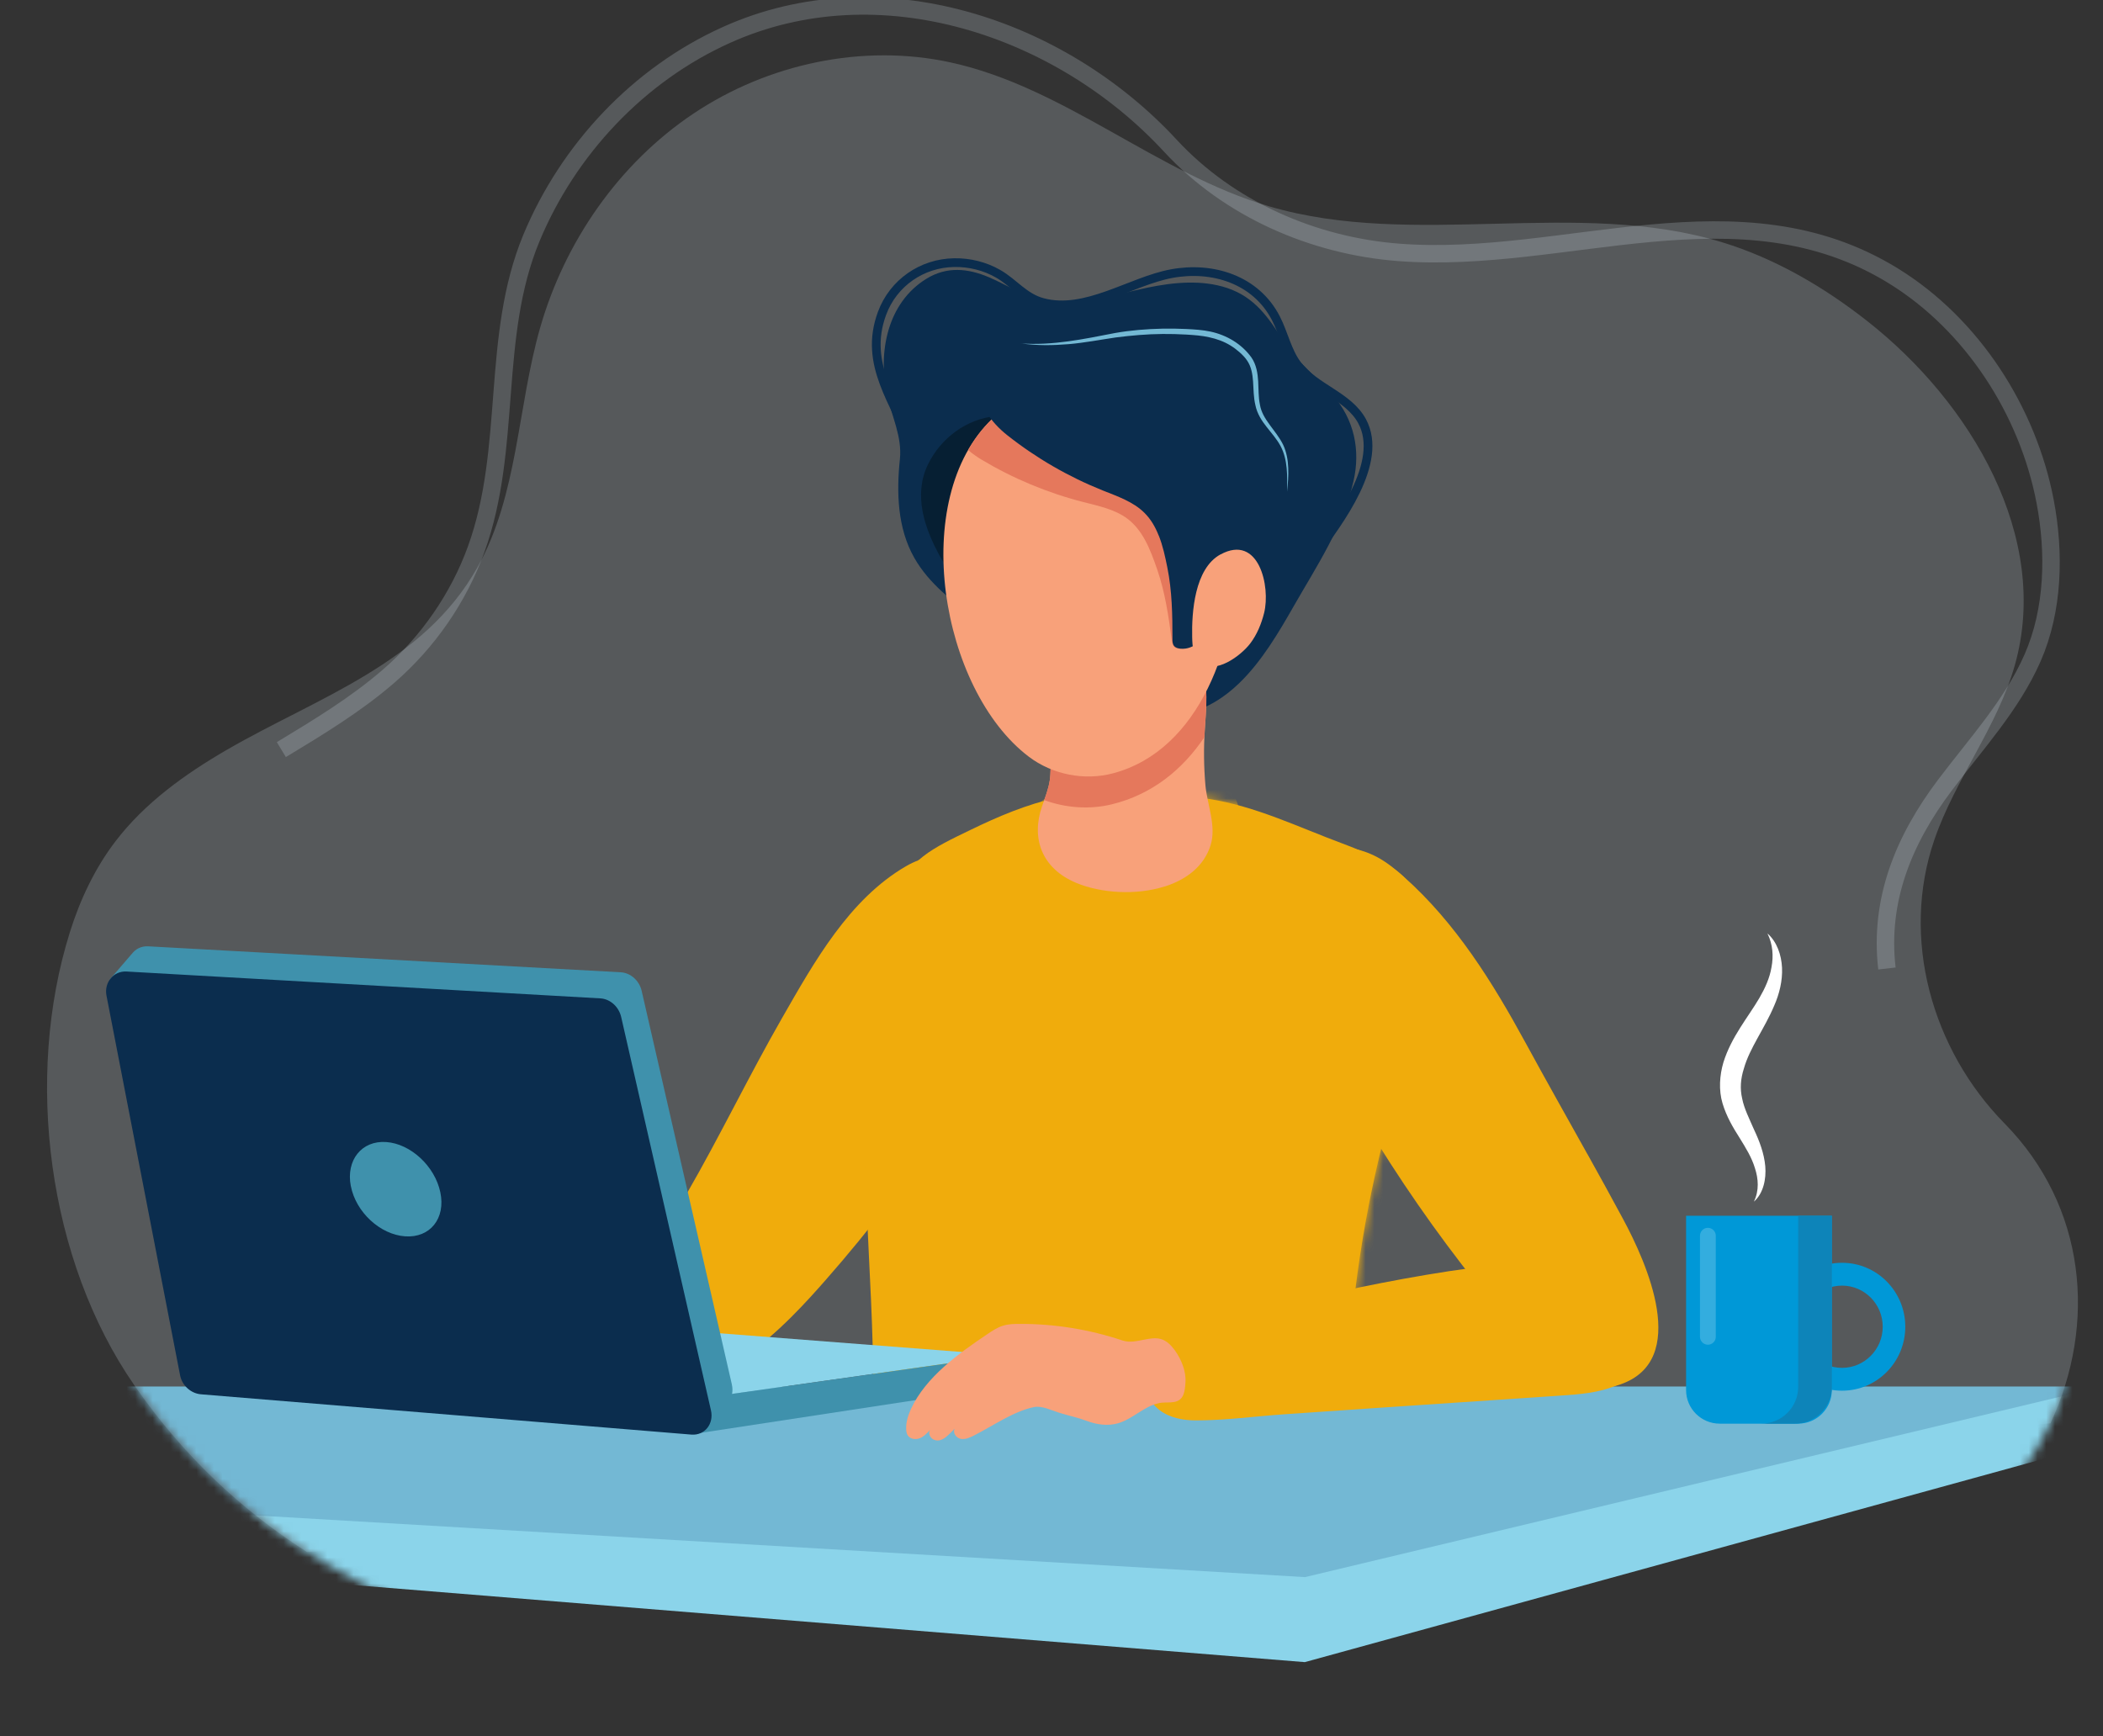 <svg width="241" height="199" viewBox="0 0 241 199" fill="none" xmlns="http://www.w3.org/2000/svg">
<rect x="0" y="0" width="241" height="199" fill="#333333" stroke="none"/>
<g clip-path="url(#clip0_906_37509)">
<path d="M234.975 163.136C240.319 151.71 239.067 138.277 229.719 128.763C221.42 120.321 217.765 107.58 221.686 96.215C224.082 89.264 228.909 83.29 230.904 76.211C235.023 61.605 225.92 46.158 213.952 36.773C208.982 32.874 203.427 29.626 197.375 27.775C180.689 22.669 162.144 28.575 145.403 23.638C132.564 19.848 122.018 10.002 108.933 7.154C98.878 4.964 88.013 7.303 79.469 13.019C70.925 18.736 64.73 27.693 61.904 37.546C59.283 46.68 59.372 56.716 54.722 65.009C48.534 76.075 36.361 79.934 26.027 85.921C21.213 88.708 16.598 92.017 13.228 96.432C10.865 99.531 9.177 103.111 8.013 106.827C2.771 123.515 5.474 144.434 15.379 158.748C21.016 166.892 27.695 173.083 35.183 177.884" fill="#E1F4FD" fill-opacity="0.2"/>
<path d="M142.013 78.299C140.311 79.94 138.337 81.215 135.988 81.744C131.522 82.761 127.328 80.802 123.598 78.55C119.615 76.136 115.646 73.695 111.888 70.942C109.206 68.976 106.455 66.887 104.781 63.944C102.84 60.533 102.725 56.438 103.126 52.634C103.399 50.036 102.18 47.704 101.642 45.222C100.6 40.401 101.669 34.705 106.183 31.938C108.491 30.528 110.901 30.738 113.324 31.775C115.183 32.569 116.919 33.681 118.866 34.23C123.012 35.403 127.505 33.789 131.563 32.955C134.504 32.352 137.717 32.04 140.617 33.003C143.844 34.081 145.376 36.427 147.139 39.153C148.644 41.479 150.931 43.235 152.749 45.303C155.186 48.077 155.928 51.583 155.105 55.156C153.9 60.398 150.87 64.907 148.242 69.504C146.561 72.447 144.6 75.804 142.006 78.306L142.013 78.299Z" fill="#0B2D4E"/>
<path d="M108.763 128.078C114.128 119.846 117.464 109.743 112.807 100.446C112.337 99.504 111.765 98.473 110.765 98.141C108.607 97.428 105.679 98.195 103.8 99.293C97.292 103.097 93.309 110.251 89.653 116.625C85.855 123.244 82.553 130.126 78.74 136.738C77.195 139.416 75.636 142.122 74.805 145.098C74.077 147.702 74.002 150.686 74.989 153.236C79.271 164.255 91.056 150.754 94.644 146.678C99.763 140.86 104.542 134.574 108.77 128.085L108.763 128.078Z" fill="#F0AC0C"/>
<path d="M135.498 78.157C134.926 78.767 134.252 79.283 133.496 79.656C131.542 80.618 129.201 80.571 127.11 79.934C125.02 79.296 123.155 78.116 121.371 76.862C116.551 73.471 110.588 68.982 107.722 63.768C105.951 60.554 104.644 56.756 106.333 53.251C107.79 50.24 110.737 48.009 114.121 47.69C114.4 47.663 114.686 47.65 114.938 47.772C115.224 47.907 115.401 48.185 115.564 48.45C116.783 50.443 117.756 52.613 119.247 54.431C120.868 56.41 122.876 57.889 125.061 59.211C128.595 61.347 132.475 62.92 135.797 65.368C138.201 67.138 138.262 71.112 137.676 73.871C137.343 75.451 136.594 76.977 135.498 78.15V78.157Z" fill="#061F33"/>
<path d="M162.457 117.534C164.152 111.356 165.037 105.037 161.184 100.832C159.448 98.934 156.35 97.611 153.818 96.669C148.875 94.831 143.824 92.37 138.527 91.57C132.952 90.729 126.743 90.207 121.188 91.414C117.654 92.18 114.352 93.597 111.194 95.13C106.952 97.184 103.936 98.561 102.575 102.785C101.063 107.471 100.151 112.279 99.641 117.12C98.143 131.279 100.124 145.471 100.076 159.637C100.076 161.027 100.09 162.478 100.805 163.725C102.207 166.194 106.006 166.228 108.75 166.221C117.777 166.207 126.811 166.194 135.838 166.18C139.596 166.18 142.469 166.567 145.996 167.191C148.964 167.713 151.51 166.431 152.933 164.058C154.281 161.813 154.383 159.189 154.526 156.667C155.091 146.848 156.711 137.076 159.366 127.509C160.115 124.803 161.436 121.257 162.457 117.534Z" fill="#F0AC0C"/>
<mask id="mask0_906_37509" style="mask-type:luminance" maskUnits="userSpaceOnUse" x="99" y="90" width="65" height="78">
<path d="M162.457 117.534C164.152 111.356 165.037 105.037 161.184 100.832C159.448 98.934 156.35 97.611 153.818 96.669C148.875 94.831 143.824 92.37 138.527 91.57C132.952 90.729 126.743 90.207 121.188 91.414C117.654 92.18 114.352 93.597 111.194 95.13C106.952 97.184 103.936 98.561 102.575 102.785C101.063 107.471 100.151 112.279 99.641 117.12C98.143 131.279 100.124 145.471 100.076 159.637C100.076 161.027 100.09 162.478 100.805 163.725C102.207 166.194 106.006 166.228 108.75 166.221C117.777 166.207 126.811 166.194 135.838 166.18C139.596 166.18 142.469 166.567 145.996 167.191C148.964 167.713 151.51 166.431 152.933 164.058C154.281 161.813 154.383 159.189 154.526 156.667C155.091 146.848 156.711 137.076 159.366 127.509C160.115 124.803 161.436 121.257 162.457 117.534Z" fill="white"/>
</mask>
<g mask="url(#mask0_906_37509)">
<path d="M140.611 99.571C142.524 96.499 142.959 92.661 140.454 89.705C139.31 88.349 137.282 88.2 135.552 88.172C132.142 88.111 128.731 88.457 125.409 89.196C122.243 89.901 119.016 91.102 117.647 94.153C116.626 96.418 116.987 99.042 118.328 101.117C119.547 103.002 121.569 104.392 123.822 104.908C127.465 105.735 131.726 105.627 135.198 104.23C137.377 103.355 139.324 101.639 140.611 99.571Z" fill="#F0AC0C"/>
<path d="M105.148 165.706C108.784 167.414 112.753 168.276 116.722 168.933C127.812 170.785 139.12 171.164 150.353 170.635C152.756 170.52 155.356 170.283 157.127 168.662C158.447 167.455 159.067 165.685 159.509 163.956C161.014 158.07 160.993 151.927 160.959 145.858C160.932 141.125 160.912 136.385 160.885 131.652C160.878 130.004 161.953 119.968 159.373 120.084C159.094 120.097 158.842 120.239 158.617 120.402C157.338 121.318 156.677 122.843 156.078 124.294C154.199 128.844 152.627 136.127 148.719 139.314C144.614 142.657 139.889 144.217 134.919 145.824C126.294 148.604 116.674 149.811 109.376 155.541C108.157 156.497 107 157.555 105.877 158.613C104.862 159.569 103.473 160.552 102.868 161.881C101.921 163.956 103.405 164.899 105.155 165.719L105.148 165.706Z" fill="#F0AC0C"/>
</g>
<path d="M117.008 39.363C120.65 39.621 124.203 38.862 127.771 38.17C129.568 37.851 131.399 37.709 133.224 37.668C134.136 37.648 135.055 37.668 135.968 37.709C136.873 37.756 137.806 37.81 138.725 38.007C140.563 38.401 142.292 39.411 143.415 40.977C143.98 41.798 144.13 42.794 144.185 43.703C144.239 44.619 144.205 45.514 144.382 46.361C144.654 48.097 146.213 49.291 147.037 50.959C147.439 51.806 147.595 52.729 147.63 53.637C147.67 54.546 147.589 55.455 147.493 56.35C147.527 54.566 147.589 52.674 146.738 51.101C146.322 50.328 145.723 49.657 145.158 48.938C144.593 48.233 144.062 47.399 143.872 46.463C143.647 45.541 143.661 44.612 143.599 43.73C143.538 42.855 143.388 41.994 142.905 41.309C142.68 40.97 142.374 40.658 142.047 40.367C141.72 40.082 141.373 39.818 141.005 39.594C140.263 39.14 139.44 38.841 138.582 38.658C137.731 38.462 136.839 38.401 135.94 38.346C135.042 38.292 134.143 38.272 133.244 38.278C131.447 38.292 129.65 38.448 127.859 38.678C126.082 38.936 124.278 39.289 122.467 39.445C120.65 39.594 118.818 39.621 117.021 39.357L117.008 39.363Z" fill="#73B8D4"/>
<path d="M181.907 132.255C183.276 134.717 184.644 137.185 185.978 139.674C188.695 144.712 193.739 155.914 185.665 158.681C181.601 160.077 179.273 158.714 176.584 155.758C166.413 144.59 157.739 132.079 150.863 118.646C148.303 113.648 141.509 100.622 149.76 97.645C152.368 96.703 155.37 96.927 157.807 98.228C158.924 98.825 159.911 99.632 160.857 100.473C166.814 105.762 171.049 112.584 174.82 119.507C177.149 123.786 179.538 128.017 181.901 132.255H181.907Z" fill="#F0AC0C"/>
<mask id="mask1_906_37509" style="mask-type:luminance" maskUnits="userSpaceOnUse" x="5" y="6" width="234" height="193">
<path d="M182.527 196.471C202.256 192.999 220.971 184.936 232.395 167.72C240.517 155.48 240.36 139.579 229.719 128.756C221.42 120.314 217.765 107.573 221.686 96.208C224.082 89.257 228.909 83.283 230.904 76.204C235.023 61.598 225.92 46.151 213.952 36.766C208.982 32.867 203.427 29.619 197.375 27.768C180.689 22.662 162.144 28.568 145.403 23.631C132.564 19.841 122.018 9.995 108.933 7.147C98.878 4.957 88.013 7.296 79.469 13.013C70.925 18.729 64.73 27.686 61.904 37.539C59.283 46.673 59.372 56.709 54.722 65.002C48.534 76.069 36.361 79.927 26.027 85.914C21.213 88.701 16.598 92.01 13.228 96.425C10.865 99.524 9.177 103.104 8.013 106.82C2.771 123.508 5.474 144.427 15.379 158.742C29.58 179.254 50.413 187.391 74.022 192.144C100.553 197.481 127.71 199.719 154.757 198.783C164.009 198.464 173.384 198.057 182.513 196.464L182.527 196.471Z" fill="white"/>
</mask>
<g mask="url(#mask1_906_37509)">
<path d="M149.529 190.503L0 178.386V165.333L241 158.911V165.333L149.529 190.503Z" fill="#8BD4EA"/>
<path d="M149.549 180.759L0 171.964V158.911H241L149.549 180.759Z" fill="#73B8D4"/>
</g>
<path d="M140.774 150.333C141.482 150.211 142.197 150.096 142.912 149.987C146.377 149.452 149.828 148.821 153.26 148.082C160.061 146.631 166.896 145.383 173.813 144.732C174.548 144.664 175.283 144.603 176.012 144.549C179.116 144.319 182.363 144.237 185.202 145.675C188.041 147.112 190.288 150.53 189.593 153.825C189.103 156.138 187.286 157.887 185.264 158.769C183.242 159.65 181.022 159.806 178.837 159.955C171.77 160.43 164.711 160.905 157.644 161.379C154.145 161.61 150.652 161.854 147.153 162.098C143.81 162.329 140.42 162.797 137.077 162.797C135.661 162.797 134.082 162.539 132.89 161.623C131.236 160.349 130.249 157.623 130.092 155.494C130.011 154.388 130.235 153.046 131.107 152.361C131.57 151.995 132.162 151.879 132.734 151.778C135.416 151.289 138.092 150.788 140.781 150.333H140.774Z" fill="#F0AC0C"/>
<path d="M76.909 152.381L115.142 155.337L79.775 160.342L76.909 152.381Z" fill="#8BD4EA"/>
<path d="M115.142 155.337L79.775 160.342L79.687 164.322L115.142 158.911V155.337Z" fill="#3F91AC"/>
<path d="M83.873 158.687L73.539 113.587C73.273 112.401 72.273 111.506 71.156 111.438L16.965 108.461C16.182 108.42 15.508 108.78 15.086 109.356H15.079L12.574 112.265L14.8 111.885L23.174 154.815C23.406 155.975 24.406 156.877 25.564 156.965L81.64 161.481C83.165 161.603 84.234 160.254 83.867 158.674L83.873 158.687Z" fill="#3F91AC"/>
<path d="M23.031 159.806L79.231 164.424C80.755 164.546 81.838 163.197 81.47 161.623L71.19 116.578C70.925 115.391 69.931 114.496 68.808 114.428L14.501 111.35C13.024 111.268 11.921 112.59 12.2 114.096L20.642 157.65C20.873 158.802 21.874 159.711 23.031 159.806Z" fill="#0B2D4E"/>
<path d="M40.208 135.944C40.779 138.921 43.557 141.498 46.423 141.701C49.289 141.904 51.093 139.646 50.46 136.649C49.834 133.659 47.056 131.082 44.251 130.892C41.447 130.702 39.636 132.967 40.201 135.937L40.208 135.944Z" fill="#3F91AC"/>
<path d="M132.781 160.83C131.114 161.176 129.806 162.634 128.145 163.122C126.961 163.468 125.688 163.285 124.551 162.858C123.502 162.464 122.44 162.254 121.365 161.915C120.527 161.651 119.397 161.088 118.492 161.271C116.129 161.759 113.781 163.434 111.636 164.519C111.153 164.763 110.629 165.014 110.098 164.912C109.566 164.81 109.124 164.173 109.424 163.725C108.811 164.295 107.994 165.441 107 165C106.591 164.817 106.346 164.282 106.571 163.902C106.231 164.275 105.87 164.661 105.4 164.844C104.93 165.027 104.311 164.946 104.032 164.526C103.902 164.329 103.861 164.085 103.848 163.848C103.807 163.034 104.052 162.227 104.399 161.481C106.088 157.819 109.893 155.1 113.141 152.917C113.713 152.53 114.298 152.137 114.958 151.94C115.551 151.757 116.177 151.737 116.796 151.737C120.82 151.716 124.843 152.367 128.649 153.642C129.473 153.92 130.378 153.683 131.202 153.527C131.808 153.412 132.448 153.303 133.04 153.473C133.707 153.669 134.218 154.191 134.626 154.754C135.368 155.785 135.94 157.148 135.852 158.443C135.784 159.426 135.709 160.484 134.552 160.688C134.082 160.769 133.598 160.722 133.122 160.769C133.006 160.783 132.884 160.803 132.768 160.823L132.781 160.83Z" fill="#F8A17A"/>
<path d="M133.496 101.599C135.954 100.812 137.976 99.293 138.732 96.872C139.419 94.675 138.337 92.207 138.139 89.997C137.955 87.874 137.928 85.738 138.071 83.616C138.201 81.649 138.391 79.608 138.085 77.648C137.915 76.53 137.295 76.719 136.158 76.279C135.021 75.831 133.748 75.831 132.509 75.831C129.983 75.831 123.387 75.655 121.828 77.865C121.113 78.883 121.051 80.157 121.017 81.365C120.977 82.822 120.718 84.714 120.48 86.749C120.371 87.657 120.439 88.559 120.303 89.454C120.146 90.465 119.765 91.427 119.424 92.39C118.151 96.038 119.343 99.51 123.305 101.178C126.151 102.379 130.208 102.643 133.489 101.592L133.496 101.599Z" fill="#F8A17A"/>
<path d="M138.078 77.648C137.908 76.53 137.288 76.719 136.151 76.279C135.014 75.831 133.741 75.831 132.502 75.831C129.977 75.831 123.38 75.655 121.821 77.865C121.106 78.883 121.045 80.157 121.011 81.365C120.97 82.822 120.711 84.714 120.473 86.749C120.364 87.657 120.432 88.559 120.296 89.454C120.18 90.22 119.928 90.966 119.663 91.699C122.113 92.607 124.884 92.811 127.437 92.18C132.046 91.048 135.532 88.193 138.024 84.484C138.037 84.192 138.044 83.907 138.064 83.616C138.194 81.649 138.384 79.608 138.078 77.648Z" fill="#E5785C"/>
<path d="M141.747 63.266C141.727 59.903 141.264 56.709 140.393 54.064C136.642 42.632 122.325 39.811 113.706 48.016C104.093 57.163 107.769 79.045 117.899 86.728C120.609 88.783 124.285 89.508 127.573 88.627C137.52 85.969 141.809 73.776 141.747 63.266Z" fill="#F8A17A"/>
<path d="M140.393 54.064C136.642 42.632 122.325 39.811 113.706 48.016C112.616 49.053 111.704 50.26 110.949 51.582C111.452 52.016 111.99 52.383 112.46 52.667C116.088 54.844 120.044 56.492 124.149 57.543C125.912 57.997 127.771 58.37 129.221 59.469C130.051 60.099 130.678 60.92 131.182 61.828C131.788 62.92 132.223 64.141 132.632 65.327C133.524 67.924 133.918 70.65 134.279 73.363C134.32 73.641 134.368 73.946 134.572 74.143C134.769 74.326 135.062 74.366 135.334 74.36C136.921 74.319 137.69 72.8 138.922 72C139.664 71.518 140.406 71.023 141.114 70.488C141.557 68.08 141.761 65.632 141.747 63.266C141.727 59.903 141.264 56.709 140.393 54.064Z" fill="#E5785C"/>
<path d="M132.795 61.388C133.258 62.547 133.53 63.815 133.775 65.043C134.32 67.735 134.361 70.488 134.361 73.22C134.361 73.505 134.368 73.81 134.552 74.034C134.722 74.244 135.008 74.319 135.28 74.346C136.859 74.509 137.813 73.105 139.147 72.468C140.529 71.81 141.918 71.139 143.123 70.196C146.554 67.518 145.771 63.096 145.662 59.164C145.601 57.007 145.539 54.817 144.9 52.749C144.205 50.498 142.857 48.484 141.251 46.755C136.608 41.764 129.602 39.173 122.815 39.594C119.458 39.804 115.666 41.221 113.27 43.629C111.207 45.703 113.719 48.531 115.421 49.874C118.737 52.498 122.44 54.641 126.375 56.214C128.064 56.892 129.861 57.495 131.148 58.777C131.89 59.509 132.4 60.404 132.781 61.374L132.795 61.388Z" fill="#0B2D4E"/>
<path d="M139.862 63.551C144.266 61.151 145.621 67.226 144.866 70.251C144.552 71.498 144.055 72.719 143.279 73.743C142.231 75.126 139.235 77.418 137.506 75.906C136.723 75.221 136.642 74.055 136.621 73.01C136.56 70.223 136.88 65.172 139.862 63.544V63.551Z" fill="#F8A17A"/>
<path d="M200.997 137.714C201.616 136.439 201.507 135.096 201.112 133.883C200.738 132.642 200.064 131.57 199.342 130.397C198.607 129.245 197.858 127.983 197.402 126.471C196.939 124.939 197.069 123.223 197.497 121.772C198.423 118.809 200.309 116.625 201.616 114.394C202.27 113.262 202.801 112.116 203.012 110.848C203.25 109.587 203.168 108.251 202.549 106.99C203.625 107.925 204.149 109.444 204.217 110.916C204.285 112.401 203.911 113.913 203.332 115.235C202.202 117.927 200.507 120.111 199.846 122.47C199.472 123.637 199.383 124.769 199.649 125.908C199.873 127.068 200.479 128.241 201.031 129.516C201.616 130.757 202.168 132.194 202.297 133.666C202.42 135.117 202.086 136.765 201.004 137.714H200.997Z" fill="white"/>
<path d="M193.222 139.341H209.922V159.325C209.922 161.447 208.193 163.17 206.062 163.17H197.082C194.951 163.17 193.222 161.447 193.222 159.325V139.341Z" fill="#0098D7"/>
<path d="M211.093 144.732C207.09 144.732 203.842 148.014 203.842 152.062C203.842 156.111 207.09 159.393 211.093 159.393C215.096 159.393 218.343 156.111 218.343 152.062C218.343 148.014 215.096 144.732 211.093 144.732ZM211.093 156.775C208.519 156.775 206.429 154.666 206.429 152.062C206.429 149.458 208.519 147.35 211.093 147.35C213.666 147.35 215.756 149.458 215.756 152.062C215.756 154.666 213.666 156.775 211.093 156.775Z" fill="#0098D7"/>
<path opacity="0.2" d="M195.721 154.124C195.224 154.124 194.815 153.717 194.815 153.222V141.626C194.815 141.131 195.224 140.725 195.721 140.725C196.218 140.725 196.626 141.131 196.626 141.626V153.222C196.626 153.717 196.218 154.124 195.721 154.124Z" fill="white"/>
<path d="M206.069 139.341V158.959C206.069 161.284 204.176 163.17 201.841 163.17H205.701C208.036 163.17 209.929 161.284 209.929 158.959V139.341H206.069Z" fill="#0D84B9"/>
<path d="M32.242 85.915C36.497 83.344 40.779 80.754 44.537 77.499C49.037 73.6 52.564 68.508 54.579 62.927C58.773 51.311 56.199 38.611 60.897 27.287C65.111 17.142 73.171 8.544 83.24 4.008C100.812 -3.919 121.582 3.133 134.109 16.688C140.828 23.957 150.489 28.182 160.319 28.928C179.416 30.386 199.308 20.709 216.995 31.633C226.009 37.2 232.381 47.067 234.369 57.475C235.486 63.341 235.356 69.864 232.933 75.397C230.543 80.842 226.417 85.291 222.877 89.997C218.187 96.228 215.321 103.131 216.24 111.004" stroke="#E1F4FD" stroke-opacity="0.2" stroke-width="2" stroke-miterlimit="10"/>
<path d="M104.576 51.366C102.684 46.09 98.892 41.838 101.077 35.919C102.364 32.426 105.645 30.155 109.362 30.101C111.112 30.073 112.862 30.507 114.38 31.375C116.191 32.413 117.368 34.101 119.479 34.664C124.421 35.993 129.541 32.237 134.266 31.362C138.943 30.494 143.919 32.026 146.213 36.475C147.119 38.231 147.5 40.258 148.685 41.838C150.666 44.476 154.526 45.378 156.092 48.273C158.652 53.007 153.389 59.842 150.714 63.483" stroke="#0B2D4E" stroke-miterlimit="10"/>
</g>
<defs>
<clipPath id="clip0_906_37509">
<rect width="241" height="199" fill="white"/>
</clipPath>
</defs>
</svg>
